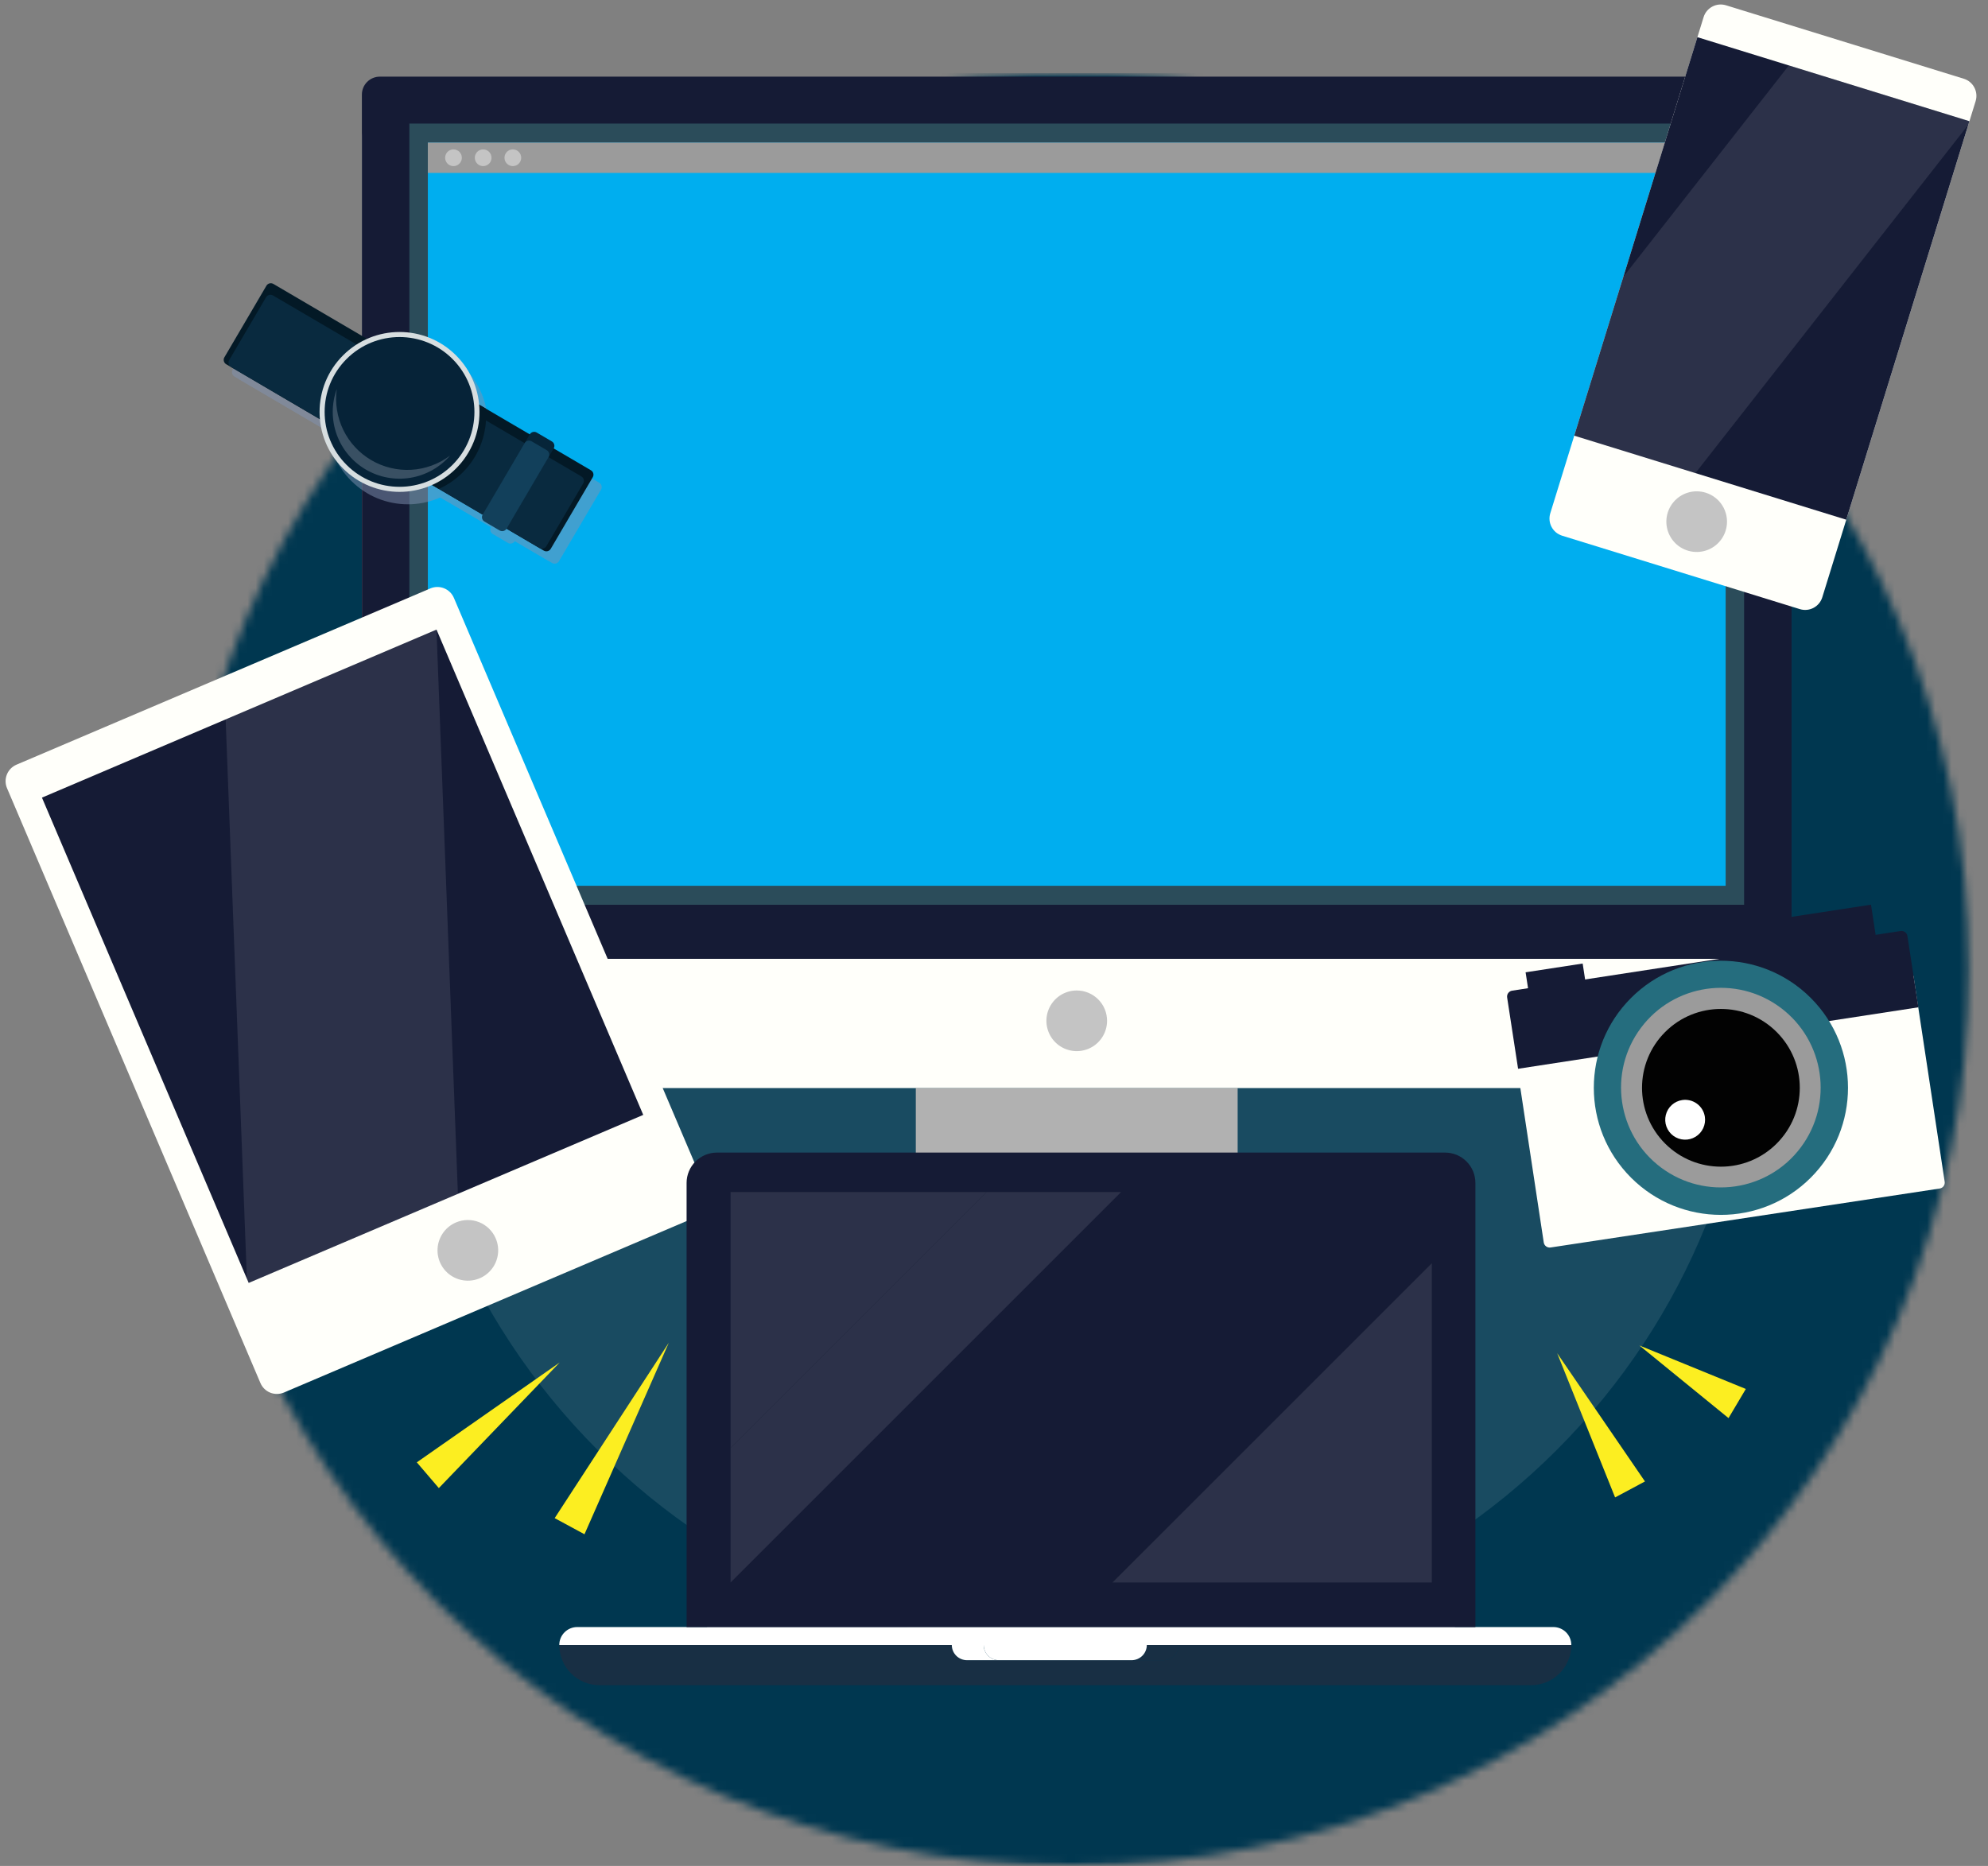 <svg width="245" height="230" viewBox="0 0 245 230" fill="none" xmlns="http://www.w3.org/2000/svg">
<rect x="0" y="0" width="245" height="230" fill="#808080" stroke="none"/>
<mask id="mask0_311_7913" style="mask-type:luminance" maskUnits="userSpaceOnUse" x="21" y="8" width="222" height="222">
<path d="M132.124 230C193.179 230 242.674 180.505 242.674 119.45C242.674 58.395 193.179 8.9 132.124 8.9C71.069 8.9 21.574 58.395 21.574 119.45C21.574 180.505 71.069 230 132.124 230Z" fill="white"/>
</mask>
<g mask="url(#mask0_311_7913)">
<mask id="mask1_311_7913" style="mask-type:luminance" maskUnits="userSpaceOnUse" x="22" y="8" width="222" height="222">
<path d="M243.303 8.9H22.203V230H243.303V8.9Z" fill="white"/>
</mask>
<g mask="url(#mask1_311_7913)">
<path d="M243.222 9.008H22.122V230.108H243.222V9.008Z" fill="#003750"/>
<path opacity="0.1" d="M191.84 178.737C224.474 146.103 224.474 93.194 191.84 60.56C159.206 27.926 106.297 27.926 73.663 60.56C41.029 93.194 41.029 146.103 73.663 178.737C106.297 211.371 159.206 211.371 191.84 178.737Z" fill="white"/>
</g>
</g>
<path d="M152.525 134.118H112.865V155.573H152.525V134.118Z" fill="#C4C4C4"/>
<path d="M169.866 164.398H95.53C95.532 162.058 96.462 159.815 98.117 158.161C99.772 156.507 102.016 155.578 104.355 155.578H161.039C163.38 155.578 165.625 156.508 167.28 158.163C168.935 159.817 169.866 162.062 169.866 164.403V164.398Z" fill="#FFFFFA"/>
<path d="M218.584 14.812H46.809C45.588 14.812 44.599 15.802 44.599 17.023V131.908C44.599 133.129 45.588 134.118 46.809 134.118H218.584C219.805 134.118 220.795 133.129 220.795 131.908V17.023C220.795 15.802 219.805 14.812 218.584 14.812Z" fill="#FFFFFA"/>
<path d="M46.809 9.448H218.584C219.171 9.448 219.733 9.681 220.147 10.095C220.562 10.51 220.795 11.072 220.795 11.658V118.187H44.599V11.658C44.599 11.072 44.831 10.51 45.246 10.095C45.661 9.681 46.223 9.448 46.809 9.448Z" fill="#151B35"/>
<path d="M214.942 15.234H50.449V111.524H214.942V15.234Z" fill="#2B4C5A"/>
<path d="M212.668 17.575H52.727V109.183H212.668V17.575Z" fill="#00AEEF"/>
<path d="M136.435 125.826C136.435 126.566 136.215 127.288 135.805 127.903C135.394 128.518 134.81 128.997 134.127 129.28C133.444 129.563 132.692 129.637 131.967 129.493C131.242 129.348 130.576 128.992 130.053 128.47C129.53 127.947 129.174 127.281 129.03 126.556C128.886 125.83 128.96 125.079 129.243 124.396C129.526 123.713 130.005 123.129 130.619 122.718C131.234 122.307 131.957 122.088 132.696 122.088C133.187 122.088 133.674 122.184 134.127 122.372C134.581 122.56 134.993 122.835 135.34 123.182C135.688 123.529 135.963 123.942 136.151 124.395C136.338 124.849 136.435 125.335 136.435 125.826Z" fill="#C4C4C4"/>
<path d="M212.668 17.575H52.727V21.314H212.668V17.575Z" fill="#9B9B9B"/>
<path d="M56.917 19.442C56.917 19.645 56.857 19.845 56.744 20.014C56.632 20.184 56.471 20.316 56.283 20.394C56.095 20.473 55.888 20.493 55.688 20.454C55.489 20.415 55.305 20.317 55.161 20.173C55.017 20.029 54.918 19.846 54.878 19.646C54.838 19.446 54.859 19.239 54.937 19.051C55.014 18.863 55.146 18.702 55.316 18.589C55.485 18.476 55.684 18.415 55.888 18.415C56.023 18.415 56.156 18.441 56.281 18.493C56.406 18.544 56.52 18.62 56.615 18.715C56.711 18.81 56.786 18.924 56.838 19.048C56.89 19.173 56.917 19.307 56.917 19.442Z" fill="#C4C4C4"/>
<path d="M60.574 19.442C60.574 19.645 60.514 19.845 60.402 20.014C60.289 20.184 60.128 20.316 59.94 20.394C59.752 20.473 59.545 20.493 59.346 20.454C59.146 20.415 58.962 20.317 58.818 20.173C58.674 20.029 58.575 19.846 58.536 19.646C58.496 19.446 58.516 19.239 58.594 19.051C58.672 18.863 58.803 18.702 58.973 18.589C59.142 18.476 59.341 18.415 59.545 18.415C59.68 18.415 59.814 18.441 59.938 18.493C60.063 18.544 60.177 18.62 60.272 18.715C60.368 18.81 60.444 18.924 60.495 19.048C60.547 19.173 60.574 19.307 60.574 19.442Z" fill="#C4C4C4"/>
<path d="M64.231 19.442C64.232 19.645 64.172 19.845 64.059 20.014C63.946 20.184 63.785 20.316 63.597 20.394C63.41 20.473 63.203 20.493 63.003 20.454C62.803 20.415 62.619 20.317 62.475 20.173C62.331 20.029 62.233 19.846 62.193 19.646C62.153 19.446 62.173 19.239 62.251 19.051C62.329 18.863 62.461 18.702 62.63 18.589C62.799 18.476 62.998 18.415 63.202 18.415C63.337 18.415 63.471 18.441 63.596 18.493C63.721 18.544 63.834 18.62 63.93 18.715C64.025 18.81 64.101 18.924 64.153 19.048C64.204 19.173 64.231 19.307 64.231 19.442Z" fill="#C4C4C4"/>
<path opacity="0.1" d="M152.525 134.118H112.865V144.847H152.525V134.118Z" fill="#000100"/>
<path d="M195.047 118.767L188.014 119.847L188.331 121.915L195.364 120.835L195.047 118.767Z" fill="#151B35"/>
<path d="M186.406 127.774L235.817 120.287L239.661 145.661C239.69 145.855 239.642 146.052 239.526 146.209C239.41 146.367 239.236 146.472 239.042 146.501L191.091 153.767C190.897 153.796 190.7 153.747 190.543 153.631C190.385 153.515 190.28 153.341 190.251 153.148L186.406 127.774Z" fill="#FFFFFA"/>
<path d="M230.581 111.511L217.787 113.476L219.121 122.162L231.915 120.198L230.581 111.511Z" fill="#151B35"/>
<path d="M186.355 122.11L234.23 114.758C234.423 114.728 234.62 114.777 234.778 114.892C234.935 115.008 235.04 115.181 235.07 115.375L236.42 124.163L187.088 131.738L185.739 122.95C185.709 122.757 185.757 122.56 185.873 122.402C185.989 122.245 186.162 122.139 186.355 122.11Z" fill="#151B35"/>
<path d="M223.159 145.16C229.276 139.043 229.276 129.126 223.159 123.009C217.042 116.892 207.125 116.892 201.008 123.009C194.891 129.126 194.891 139.043 201.008 145.16C207.125 151.277 217.042 151.277 223.159 145.16Z" fill="#256D7E"/>
<path d="M221.935 141.421C225.998 135.977 224.879 128.27 219.435 124.206C213.991 120.142 206.284 121.261 202.22 126.705C198.157 132.149 199.275 139.857 204.719 143.92C210.163 147.984 217.871 146.865 221.935 141.421Z" fill="#9B9B9B"/>
<path d="M218.957 140.959C222.754 137.162 222.754 131.007 218.957 127.211C215.161 123.414 209.006 123.414 205.209 127.211C201.413 131.007 201.413 137.162 205.209 140.959C209.006 144.755 215.161 144.755 218.957 140.959Z" fill="#020202"/>
<path d="M210.105 137.648C210.179 138.128 210.109 138.62 209.904 139.06C209.699 139.501 209.367 139.87 208.952 140.122C208.537 140.374 208.056 140.498 207.57 140.476C207.085 140.455 206.616 140.29 206.225 140.003C205.833 139.715 205.535 139.318 205.369 138.861C205.203 138.404 205.177 137.908 205.293 137.436C205.409 136.965 205.662 136.538 206.021 136.21C206.379 135.882 206.827 135.668 207.308 135.594C207.951 135.496 208.607 135.658 209.131 136.042C209.656 136.427 210.006 137.005 210.105 137.648Z" fill="white"/>
<path d="M53.038 72.53L2.034 94.254C0.911 94.733 0.388 96.031 0.866 97.154L32.095 170.476C32.574 171.599 33.872 172.122 34.995 171.644L86 149.92C87.123 149.441 87.646 148.143 87.168 147.02L55.938 73.698C55.46 72.575 54.162 72.052 53.038 72.53Z" fill="#FFFFFA"/>
<path d="M61.094 152.65C61.385 153.33 61.468 154.08 61.332 154.807C61.196 155.533 60.848 156.203 60.332 156.732C59.815 157.261 59.154 157.625 58.431 157.778C57.707 157.93 56.955 157.865 56.269 157.591C55.583 157.316 54.993 156.845 54.575 156.235C54.157 155.626 53.928 154.906 53.919 154.167C53.91 153.428 54.12 152.703 54.523 152.083C54.925 151.463 55.503 150.977 56.182 150.685C56.633 150.491 57.119 150.387 57.61 150.381C58.102 150.374 58.59 150.465 59.046 150.647C59.503 150.83 59.919 151.101 60.27 151.444C60.622 151.788 60.902 152.198 61.094 152.65Z" fill="#C4C4C4"/>
<path d="M53.795 77.606L5.17 98.316L30.647 158.134L79.273 137.424L53.795 77.606Z" fill="#151B35"/>
<path opacity="0.1" d="M56.43 147.153L30.447 158.218L27.809 88.674L53.792 77.607L56.43 147.153Z" fill="#FFFFFA"/>
<path d="M242.014 9.705L212.716 0.653C211.549 0.292 210.311 0.946 209.951 2.112L191.056 63.265C190.696 64.431 191.349 65.669 192.515 66.03L221.814 75.082C222.981 75.443 224.218 74.789 224.579 73.623L243.474 12.47C243.834 11.303 243.181 10.066 242.014 9.705Z" fill="#FFFFFA"/>
<path d="M212.673 65.394C212.456 66.102 212.034 66.729 211.461 67.196C210.887 67.664 210.188 67.951 209.452 68.02C208.715 68.09 207.974 67.94 207.323 67.589C206.672 67.237 206.14 66.701 205.794 66.047C205.448 65.393 205.304 64.651 205.38 63.915C205.456 63.179 205.749 62.482 206.221 61.913C206.693 61.343 207.324 60.927 208.033 60.716C208.742 60.505 209.498 60.509 210.204 60.728C211.149 61.021 211.94 61.677 212.402 62.551C212.865 63.426 212.962 64.448 212.673 65.394Z" fill="#C4C4C4"/>
<path d="M242.708 14.94L209.186 4.582L194.009 53.701L227.532 64.059L242.708 14.94Z" fill="#151B35"/>
<path opacity="0.1" d="M194.008 53.703L208.941 58.318L242.576 15.372L242.709 14.942L220.461 8.067L200.06 34.115L194.008 53.703Z" fill="#FFFFFA"/>
<path d="M213.022 174.797L202.04 165.845L215.154 171.206L213.022 174.797Z" fill="#FCEE21"/>
<path d="M199.043 184.573L191.905 166.8L202.725 182.606L199.043 184.573Z" fill="#FCEE21"/>
<path d="M68.979 167.94L54.082 183.424L51.368 180.25L68.979 167.94Z" fill="#FCEE21"/>
<path d="M82.423 165.508L72.031 189.115L68.359 187.127L82.423 165.508Z" fill="#FCEE21"/>
<g style="mix-blend-mode:multiply" opacity="0.5">
<path d="M74.068 60.355L68.893 69.167C68.852 69.238 68.797 69.3 68.731 69.35C68.666 69.399 68.591 69.436 68.512 69.456C68.433 69.477 68.35 69.482 68.269 69.471C68.187 69.46 68.109 69.432 68.038 69.391L53.218 60.693L59.027 50.8L73.845 59.497C73.988 59.582 74.091 59.719 74.133 59.88C74.175 60.04 74.152 60.211 74.068 60.355Z" fill="#7F92B1"/>
<path d="M72.894 61.116L68.355 68.853C68.27 68.995 68.133 69.098 67.972 69.14C67.811 69.181 67.641 69.157 67.498 69.074L53.218 60.693L58.393 51.878L72.673 60.259C72.816 60.343 72.919 60.481 72.96 60.642C73.001 60.802 72.978 60.973 72.894 61.116Z" fill="#7F92B1"/>
<path d="M33.848 36.746L28.673 45.561C28.59 45.704 28.566 45.874 28.608 46.034C28.65 46.194 28.754 46.332 28.896 46.416L41.514 53.823L47.323 43.93L34.705 36.522C34.634 36.48 34.556 36.453 34.474 36.442C34.393 36.431 34.31 36.436 34.23 36.456C34.151 36.477 34.076 36.513 34.01 36.563C33.945 36.613 33.89 36.675 33.848 36.746Z" fill="#7F92B1"/>
<path d="M33.809 38.173L29.268 45.907C29.226 45.978 29.199 46.057 29.188 46.138C29.176 46.22 29.181 46.303 29.202 46.382C29.223 46.462 29.259 46.536 29.308 46.602C29.358 46.668 29.42 46.723 29.491 46.764L41.514 53.824L46.689 45.008L34.654 37.949C34.512 37.869 34.344 37.847 34.186 37.889C34.028 37.931 33.893 38.033 33.809 38.173Z" fill="#7F92B1"/>
<path d="M66.35 55.599L61.138 64.388C60.961 64.686 61.059 65.07 61.357 65.246L63.22 66.351C63.517 66.528 63.902 66.43 64.078 66.132L69.29 57.343C69.467 57.045 69.369 56.661 69.071 56.485L67.208 55.38C66.911 55.203 66.526 55.302 66.35 55.599Z" fill="#7F92B1"/>
<path d="M65.676 56.15L60.503 64.964C60.328 65.263 60.427 65.646 60.726 65.821L62.594 66.918C62.892 67.093 63.276 66.993 63.451 66.695L68.624 57.881C68.8 57.582 68.7 57.199 68.401 57.023L66.533 55.927C66.235 55.752 65.851 55.852 65.676 56.15Z" fill="#7F92B1"/>
<path d="M60.888 51.891L59.027 50.8L58.393 51.878L53.218 60.693L55.099 61.796C56.978 60.956 58.546 59.55 59.585 57.773C60.623 55.996 61.079 53.939 60.888 51.891Z" fill="#7F92B1"/>
<path d="M57.228 59.274C61.076 55.426 61.076 49.186 57.228 45.338C53.38 41.49 47.141 41.49 43.292 45.338C39.444 49.186 39.444 55.426 43.292 59.274C47.141 63.122 53.38 63.122 57.228 59.274Z" fill="#7F92B1"/>
<path d="M56.788 58.833C60.392 55.228 60.392 49.384 56.788 45.779C53.183 42.175 47.339 42.175 43.734 45.779C40.129 49.384 40.129 55.228 43.734 58.833C47.339 62.438 53.183 62.438 56.788 58.833Z" fill="#7F92B1"/>
<path d="M56.492 57.687C55.108 58.731 53.446 59.342 51.716 59.442C49.986 59.542 48.264 59.127 46.77 58.25C45.275 57.372 44.074 56.071 43.318 54.511C42.562 52.952 42.286 51.203 42.523 49.486C41.866 51.295 41.863 53.278 42.516 55.089C43.168 56.9 44.434 58.425 46.094 59.4C47.754 60.375 49.703 60.737 51.603 60.424C53.502 60.111 55.232 59.143 56.492 57.687Z" fill="#7F92B1"/>
</g>
<path d="M73.051 58.822L67.874 67.647C67.832 67.718 67.777 67.78 67.711 67.829C67.646 67.879 67.571 67.915 67.491 67.936C67.412 67.957 67.329 67.962 67.247 67.951C67.166 67.939 67.087 67.912 67.016 67.87L52.198 59.161L58.005 49.267L72.825 57.967C72.897 58.008 72.959 58.063 73.009 58.128C73.059 58.193 73.096 58.268 73.117 58.347C73.138 58.427 73.143 58.51 73.132 58.591C73.12 58.672 73.093 58.751 73.051 58.822Z" fill="#031926"/>
<path d="M71.875 59.586L67.333 67.32C67.292 67.391 67.236 67.453 67.171 67.503C67.105 67.552 67.031 67.589 66.951 67.609C66.871 67.63 66.788 67.635 66.707 67.624C66.625 67.612 66.547 67.585 66.476 67.544L52.198 59.163L57.373 50.348L71.651 58.728C71.794 58.813 71.898 58.95 71.939 59.111C71.981 59.272 71.958 59.442 71.875 59.586Z" fill="#092A3F"/>
<path d="M32.829 35.225L27.654 44.041C27.612 44.111 27.585 44.19 27.573 44.271C27.562 44.353 27.567 44.436 27.588 44.515C27.608 44.595 27.645 44.67 27.694 44.735C27.744 44.801 27.806 44.856 27.877 44.898L40.494 52.306L46.303 42.397L33.683 34.992C33.612 34.951 33.533 34.924 33.452 34.914C33.37 34.903 33.287 34.909 33.207 34.931C33.128 34.952 33.053 34.989 32.989 35.04C32.923 35.091 32.869 35.154 32.829 35.225Z" fill="#031926"/>
<path d="M32.787 36.642L28.248 44.377C28.164 44.52 28.14 44.691 28.181 44.851C28.222 45.012 28.326 45.15 28.469 45.234L40.504 52.293L45.679 43.478L33.644 36.419C33.573 36.377 33.495 36.35 33.413 36.339C33.332 36.328 33.249 36.332 33.169 36.353C33.09 36.374 33.015 36.41 32.949 36.46C32.884 36.51 32.828 36.572 32.787 36.642Z" fill="#092A3F"/>
<path d="M65.288 53.54L60.115 62.354C59.94 62.652 60.04 63.036 60.338 63.211L62.206 64.308C62.505 64.483 62.888 64.383 63.063 64.084L68.237 55.27C68.412 54.972 68.312 54.588 68.014 54.413L66.145 53.316C65.847 53.141 65.463 53.241 65.288 53.54Z" fill="#062539"/>
<path d="M64.656 54.617L59.483 63.432C59.308 63.73 59.408 64.114 59.706 64.289L61.575 65.385C61.873 65.56 62.257 65.46 62.432 65.162L67.605 56.348C67.78 56.05 67.68 55.666 67.382 55.491L65.513 54.394C65.215 54.219 64.831 54.319 64.656 54.617Z" fill="#12405B"/>
<path d="M59.866 50.36L58.005 49.267L57.373 50.348L52.198 59.161L54.08 60.264C55.958 59.423 57.525 58.016 58.563 56.24C59.601 54.463 60.057 52.406 59.866 50.358V50.36Z" fill="#031926"/>
<path d="M56.206 57.744C60.054 53.895 60.054 47.656 56.206 43.808C52.357 39.959 46.118 39.959 42.27 43.808C38.421 47.656 38.421 53.895 42.27 57.744C46.118 61.592 52.357 61.592 56.206 57.744Z" fill="#D7DEE0"/>
<path d="M55.765 57.303C59.37 53.698 59.37 47.854 55.765 44.249C52.16 40.644 46.316 40.644 42.711 44.249C39.107 47.854 39.107 53.698 42.711 57.303C46.316 60.907 52.16 60.907 55.765 57.303Z" fill="#062338"/>
<path d="M55.47 56.154C54.087 57.197 52.425 57.807 50.695 57.907C48.966 58.007 47.245 57.592 45.751 56.715C44.257 55.838 43.056 54.538 42.3 52.979C41.544 51.42 41.267 49.672 41.504 47.956C40.846 49.765 40.842 51.747 41.494 53.559C42.146 55.37 43.413 56.896 45.073 57.871C46.733 58.845 48.682 59.207 50.582 58.894C52.481 58.58 54.211 57.611 55.47 56.154Z" fill="#395063"/>
<path fill-rule="evenodd" clip-rule="evenodd" d="M68.925 202.764H193.649C193.649 202.177 193.416 201.615 193.002 201.2C192.587 200.786 192.025 200.553 191.439 200.553H71.143C70.852 200.552 70.564 200.608 70.294 200.719C70.025 200.83 69.781 200.992 69.575 201.198C69.369 201.403 69.205 201.647 69.094 201.916C68.982 202.185 68.925 202.473 68.925 202.764Z" fill="white"/>
<path fill-rule="evenodd" clip-rule="evenodd" d="M193.649 202.763H145.263C145.263 203.26 145.065 203.737 144.714 204.089C144.362 204.44 143.886 204.638 143.389 204.638H119.171C118.674 204.638 118.197 204.44 117.846 204.089C117.494 203.737 117.297 203.26 117.297 202.763H68.925C68.925 204.077 69.447 205.337 70.376 206.267C71.305 207.196 72.565 207.718 73.879 207.718H188.688C189.339 207.719 189.984 207.591 190.586 207.343C191.188 207.094 191.735 206.729 192.196 206.269C192.657 205.809 193.022 205.263 193.272 204.661C193.521 204.059 193.649 203.415 193.649 202.763Z" fill="#182F44"/>
<path fill-rule="evenodd" clip-rule="evenodd" d="M139.464 204.638H143.394C143.891 204.638 144.367 204.44 144.719 204.089C145.07 203.737 145.268 203.26 145.268 202.763H141.333C141.333 203.26 141.136 203.736 140.786 204.087C140.435 204.438 139.96 204.636 139.464 204.638Z" fill="#182F44"/>
<path d="M121.229 202.763H117.299C117.299 203.26 117.496 203.737 117.848 204.089C118.199 204.44 118.676 204.638 119.173 204.638H123.103C122.857 204.638 122.613 204.59 122.385 204.496C122.158 204.401 121.951 204.263 121.777 204.089C121.603 203.915 121.465 203.709 121.371 203.481C121.277 203.253 121.228 203.01 121.229 202.763Z" fill="white"/>
<path d="M141.332 202.763H121.229C121.228 203.009 121.276 203.253 121.37 203.48C121.464 203.708 121.602 203.914 121.776 204.088C121.95 204.263 122.156 204.401 122.383 204.495C122.611 204.589 122.854 204.638 123.1 204.638H139.463C139.959 204.636 140.435 204.438 140.785 204.087C141.136 203.736 141.332 203.26 141.332 202.763Z" fill="white"/>
<path d="M87.344 199.438H179.099C179.153 199.438 179.205 199.459 179.244 199.497C179.282 199.536 179.303 199.588 179.303 199.642V200.546H87.138V199.642C87.138 199.615 87.143 199.588 87.153 199.563C87.164 199.538 87.179 199.516 87.198 199.497C87.218 199.478 87.24 199.463 87.265 199.453C87.29 199.443 87.317 199.437 87.344 199.438Z" fill="white"/>
<path fill-rule="evenodd" clip-rule="evenodd" d="M178.087 142.069H88.356C87.865 142.069 87.378 142.166 86.924 142.354C86.471 142.542 86.058 142.817 85.711 143.165C85.364 143.512 85.088 143.924 84.9 144.378C84.712 144.832 84.615 145.318 84.615 145.81V200.558H181.828V145.797C181.825 144.807 181.429 143.859 180.728 143.16C180.027 142.461 179.077 142.069 178.087 142.069Z" fill="#151B35"/>
<g opacity="0.1">
<path fill-rule="evenodd" clip-rule="evenodd" d="M90.035 146.937V178.482L121.58 146.937H90.035Z" fill="#FFFFFA"/>
<path fill-rule="evenodd" clip-rule="evenodd" d="M121.58 146.937L90.035 178.482V195.061L138.159 146.937H121.58Z" fill="#FFFFFA"/>
<path fill-rule="evenodd" clip-rule="evenodd" d="M176.455 155.711L137.103 195.061H176.455V155.711Z" fill="#FFFFFA"/>
</g>
</svg>
